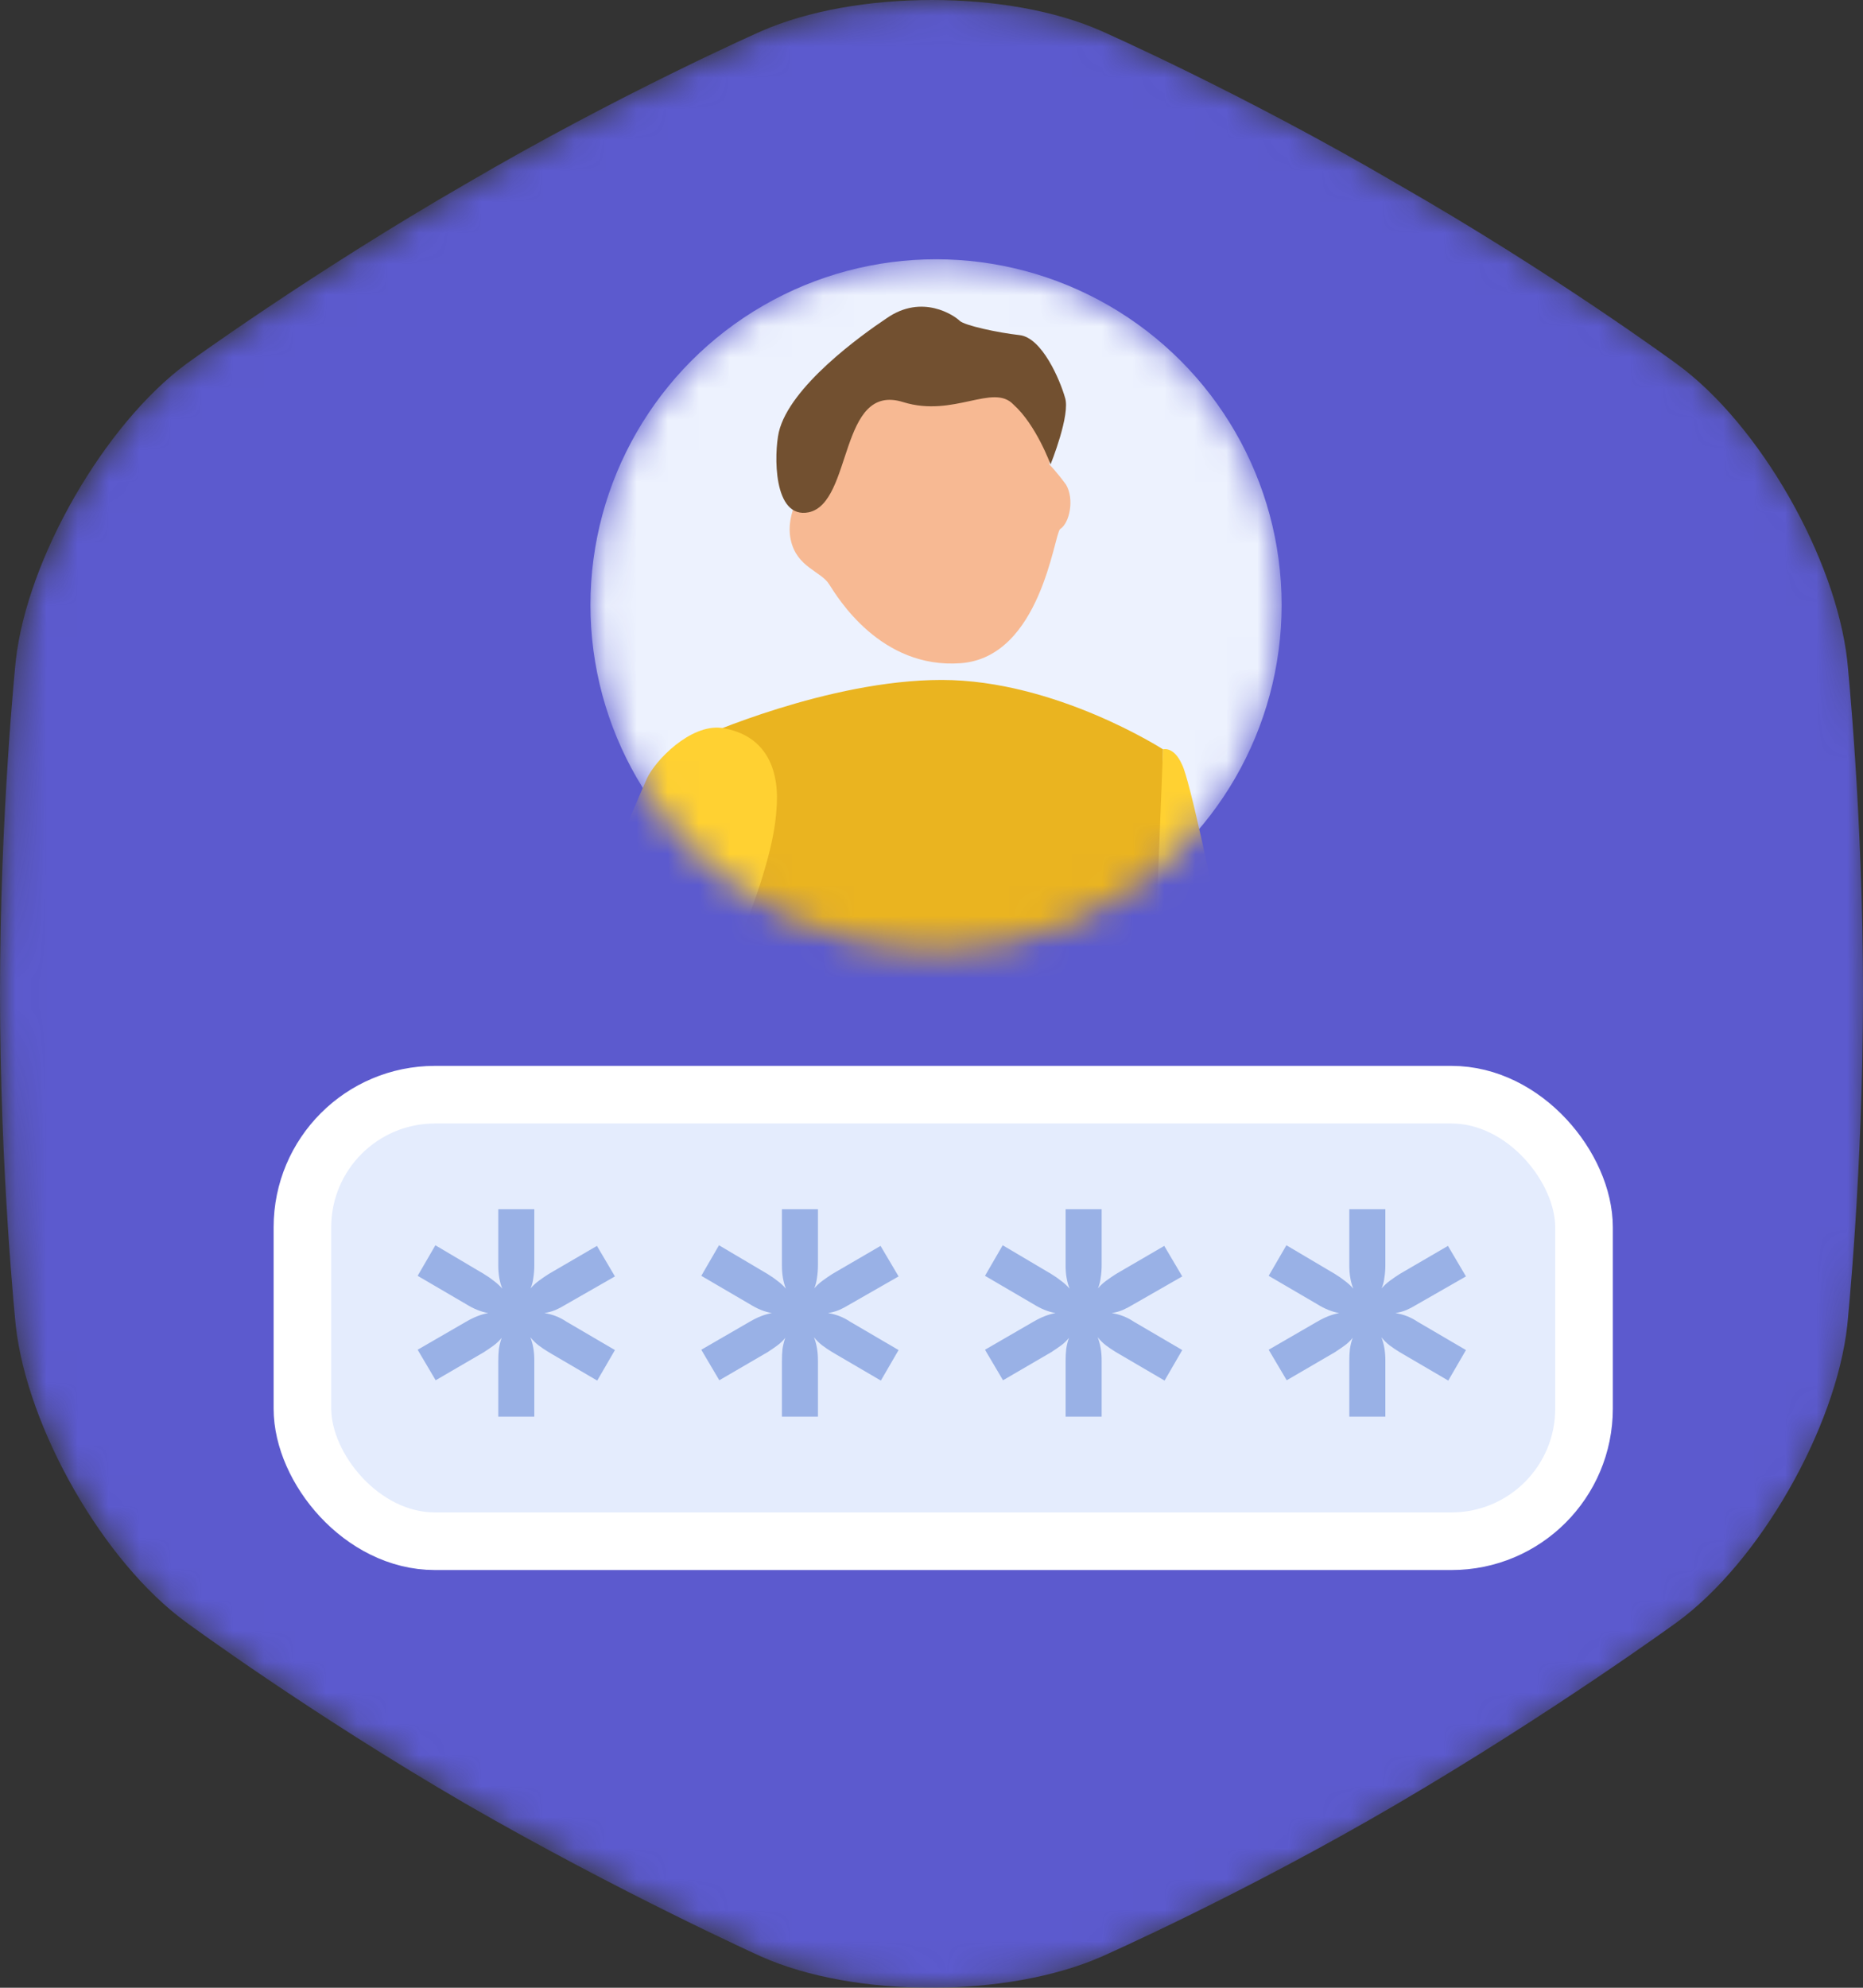 <svg width="60" height="64" viewBox="0 0 60 64" fill="none" xmlns="http://www.w3.org/2000/svg">
<rect x="0" y="0" width="60" height="64" fill="#333333" stroke="none"/>
<g clip-path="url(#clip0_7844_67335)">
<mask id="mask0_7844_67335" style="mask-type:alpha" maskUnits="userSpaceOnUse" x="0" y="0" width="61" height="65">
<path fill-rule="evenodd" clip-rule="evenodd" d="M59.78 21.287C59.409 17.994 56.951 13.681 54.261 11.733C54.261 11.733 50.273 8.811 45.217 5.936C40.209 3.014 35.664 1.02 35.664 1.02C32.649 -0.325 27.687 -0.325 24.626 1.02C24.626 1.02 20.081 3.014 15.072 5.936C10.064 8.811 6.029 11.733 6.029 11.733C3.386 13.681 0.881 17.994 0.51 21.287C0.51 21.287 0 26.203 0 32C0 37.797 0.51 42.713 0.51 42.713C0.881 46.006 3.339 50.319 6.029 52.267C6.029 52.267 10.017 55.188 15.072 58.11C20.081 60.985 24.626 63.026 24.626 63.026C27.641 64.371 32.603 64.371 35.664 63.026C35.664 63.026 40.209 61.032 45.217 58.11C50.226 55.188 54.261 52.267 54.261 52.267C56.951 50.319 59.409 46.006 59.78 42.713C59.78 42.713 60.29 37.797 60.29 32C60.29 26.203 59.78 21.287 59.78 21.287Z" fill="#5C5ACE"/>
</mask>
<g mask="url(#mask0_7844_67335)">
<path fill-rule="evenodd" clip-rule="evenodd" d="M59.492 21.268C59.123 17.976 56.677 13.665 54 11.717C54 11.717 50.031 8.797 45 5.922C40.015 3.002 35.492 1.008 35.492 1.008C32.492 -0.336 27.554 -0.336 24.508 1.008C24.508 1.008 19.985 3.002 15 5.922C10.015 8.797 6 11.717 6 11.717C3.369 13.665 0.877 17.976 0.508 21.268C0.508 21.268 0 26.182 0 31.977C0 37.772 0.508 42.686 0.508 42.686C0.877 45.977 3.323 50.289 6 52.236C6 52.236 9.969 55.157 15 58.078C19.985 60.952 24.508 62.992 24.508 62.992C27.508 64.336 32.446 64.336 35.492 62.992C35.492 62.992 40.015 60.998 45 58.078C49.985 55.157 54 52.236 54 52.236C56.677 50.289 59.123 45.977 59.492 42.686C59.492 42.686 60 37.772 60 31.977C60 26.182 59.492 21.268 59.492 21.268Z" fill="#5C5ACE"/>
<rect x="9.74" y="35.246" width="41.275" height="14.377" rx="4.267" fill="#E4ECFD" stroke="white" stroke-width="1.855"/>
<path d="M18.241 41.992C18.123 42.064 18.005 42.127 17.887 42.179C17.776 42.225 17.657 42.258 17.533 42.277C17.789 42.317 18.025 42.408 18.241 42.553L19.805 43.468L19.234 44.451L17.671 43.536C17.552 43.464 17.441 43.389 17.336 43.31C17.238 43.231 17.153 43.146 17.08 43.054C17.166 43.271 17.208 43.52 17.208 43.802V45.612H16.048V43.812C16.048 43.681 16.054 43.553 16.067 43.428C16.087 43.303 16.117 43.185 16.156 43.074C16.084 43.166 15.998 43.248 15.9 43.32C15.802 43.392 15.697 43.464 15.585 43.536L14.031 44.441L13.451 43.458L15.015 42.553C15.264 42.408 15.5 42.317 15.723 42.277C15.494 42.238 15.258 42.143 15.015 41.992L13.451 41.078L14.022 40.094L15.585 41.019C15.704 41.091 15.812 41.166 15.91 41.245C16.008 41.317 16.097 41.399 16.176 41.491C16.09 41.274 16.048 41.028 16.048 40.753V38.933H17.208V40.733C17.208 40.871 17.198 41.002 17.179 41.127C17.166 41.251 17.136 41.369 17.09 41.481C17.169 41.389 17.258 41.307 17.356 41.235C17.454 41.163 17.559 41.091 17.671 41.019L19.225 40.114L19.805 41.097L18.241 41.992Z" fill="#99B1E6"/>
<path d="M27.376 41.992C27.258 42.064 27.14 42.127 27.022 42.179C26.91 42.225 26.792 42.258 26.668 42.277C26.923 42.317 27.159 42.408 27.376 42.553L28.94 43.468L28.369 44.451L26.805 43.536C26.687 43.464 26.576 43.389 26.471 43.31C26.373 43.231 26.287 43.146 26.215 43.054C26.3 43.271 26.343 43.52 26.343 43.802V45.612H25.183V43.812C25.183 43.681 25.189 43.553 25.202 43.428C25.222 43.303 25.251 43.185 25.291 43.074C25.218 43.166 25.133 43.248 25.035 43.32C24.937 43.392 24.832 43.464 24.72 43.536L23.166 44.441L22.586 43.458L24.15 42.553C24.399 42.408 24.635 42.317 24.858 42.277C24.628 42.238 24.392 42.143 24.15 41.992L22.586 41.078L23.156 40.094L24.72 41.019C24.838 41.091 24.946 41.166 25.045 41.245C25.143 41.317 25.232 41.399 25.31 41.491C25.225 41.274 25.183 41.028 25.183 40.753V38.933H26.343V40.733C26.343 40.871 26.333 41.002 26.314 41.127C26.3 41.251 26.271 41.369 26.225 41.481C26.304 41.389 26.392 41.307 26.491 41.235C26.589 41.163 26.694 41.091 26.805 41.019L28.359 40.114L28.94 41.097L27.376 41.992Z" fill="#99B1E6"/>
<path d="M36.513 41.992C36.395 42.064 36.276 42.127 36.158 42.179C36.047 42.225 35.929 42.258 35.804 42.277C36.06 42.317 36.296 42.408 36.513 42.553L38.076 43.468L37.506 44.451L35.942 43.536C35.824 43.464 35.713 43.389 35.608 43.31C35.509 43.231 35.424 43.146 35.352 43.054C35.437 43.271 35.48 43.52 35.48 43.802V45.612H34.319V43.812C34.319 43.681 34.326 43.553 34.339 43.428C34.358 43.303 34.388 43.185 34.427 43.074C34.355 43.166 34.27 43.248 34.172 43.32C34.073 43.392 33.968 43.464 33.857 43.536L32.303 44.441L31.723 43.458L33.286 42.553C33.536 42.408 33.772 42.317 33.995 42.277C33.765 42.238 33.529 42.143 33.286 41.992L31.723 41.078L32.293 40.094L33.857 41.019C33.975 41.091 34.083 41.166 34.181 41.245C34.28 41.317 34.368 41.399 34.447 41.491C34.362 41.274 34.319 41.028 34.319 40.753V38.933H35.48V40.733C35.48 40.871 35.47 41.002 35.45 41.127C35.437 41.251 35.408 41.369 35.362 41.481C35.44 41.389 35.529 41.307 35.627 41.235C35.726 41.163 35.831 41.091 35.942 41.019L37.496 40.114L38.076 41.097L36.513 41.992Z" fill="#99B1E6"/>
<path d="M45.649 41.992C45.531 42.064 45.413 42.127 45.295 42.179C45.184 42.225 45.066 42.258 44.941 42.277C45.197 42.317 45.433 42.408 45.649 42.553L47.213 43.468L46.643 44.451L45.079 43.536C44.961 43.464 44.849 43.389 44.744 43.31C44.646 43.231 44.561 43.146 44.489 43.054C44.574 43.271 44.617 43.52 44.617 43.802V45.612H43.456V43.812C43.456 43.681 43.462 43.553 43.476 43.428C43.495 43.303 43.525 43.185 43.564 43.074C43.492 43.166 43.407 43.248 43.308 43.32C43.21 43.392 43.105 43.464 42.994 43.536L41.44 44.441L40.859 43.458L42.423 42.553C42.672 42.408 42.908 42.317 43.131 42.277C42.902 42.238 42.666 42.143 42.423 41.992L40.859 41.078L41.43 40.094L42.994 41.019C43.112 41.091 43.22 41.166 43.318 41.245C43.417 41.317 43.505 41.399 43.584 41.491C43.498 41.274 43.456 41.028 43.456 40.753V38.933H44.617V40.733C44.617 40.871 44.607 41.002 44.587 41.127C44.574 41.251 44.544 41.369 44.498 41.481C44.577 41.389 44.666 41.307 44.764 41.235C44.862 41.163 44.967 41.091 45.079 41.019L46.633 40.114L47.213 41.097L45.649 41.992Z" fill="#99B1E6"/>
</g>
<mask id="mask1_7844_67335" style="mask-type:alpha" maskUnits="userSpaceOnUse" x="19" y="8" width="23" height="23">
<circle cx="30.146" cy="19.478" r="11.13" fill="#D9D9D9"/>
</mask>
<g mask="url(#mask1_7844_67335)">
<circle cx="30.146" cy="19.478" r="11.13" fill="#EDF2FE"/>
<path d="M25.93 15.646C25.93 15.646 25.274 16.495 25.467 17.381C25.66 18.268 26.431 18.384 26.701 18.808C26.971 19.232 28.359 21.545 30.942 21.353C33.525 21.16 33.949 17.189 34.142 17.035C34.45 16.842 34.605 16.071 34.335 15.608C34.026 15.184 33.795 14.953 33.795 14.953V12.524L28.243 11.945L25.93 15.646Z" fill="#F7B993"/>
<path d="M33.834 14.953C33.834 14.953 34.49 13.333 34.297 12.793C34.143 12.254 33.565 10.866 32.832 10.789C32.138 10.711 31.058 10.48 30.904 10.326C30.75 10.172 29.709 9.439 28.552 10.249C27.743 10.789 25.43 12.447 25.083 13.912C24.928 14.605 24.89 16.726 26.046 16.495C27.473 16.186 27.01 12.292 29.092 12.948C30.712 13.449 31.984 12.331 32.639 13.025C33.372 13.68 33.834 14.953 33.834 14.953Z" fill="#725030"/>
<path d="M37.458 24.128C37.458 24.128 37.304 33.15 36.957 35.232C36.61 37.276 35.724 39.782 35.916 40.784C36.109 41.825 36.379 44.601 36.379 44.601H22.152L22.538 23.743C22.538 23.743 26.663 21.892 30.326 21.892C33.989 21.892 37.458 24.128 37.458 24.128Z" fill="#EAB420"/>
<path d="M23.232 23.435C24.735 23.666 25.121 24.861 25.005 26.095C24.774 29.603 20.494 36.89 20.61 37.314C20.725 37.738 25.545 43.213 25.545 43.213L22.152 45.449C22.152 45.449 17.024 39.743 16.831 38.008C16.484 35.078 20.571 25.632 20.841 25.054C21.111 24.476 22.229 23.319 23.232 23.435Z" fill="#FFD132"/>
<path fill-rule="evenodd" clip-rule="evenodd" d="M37.457 24.128C37.457 24.128 37.804 24.013 38.074 24.63C38.537 25.555 41.043 38.278 40.773 38.856C40.503 39.434 37.611 44.909 37.611 44.909L34.065 43.174C34.065 43.174 37.226 39.01 37.419 37.661C37.611 36.312 37.11 32.88 37.11 32.88L37.457 24.128Z" fill="#FFD132"/>
</g>
</g>
<defs>
<clipPath id="clip0_7844_67335">
<rect width="60" height="64" fill="white"/>
</clipPath>
</defs>
</svg>
